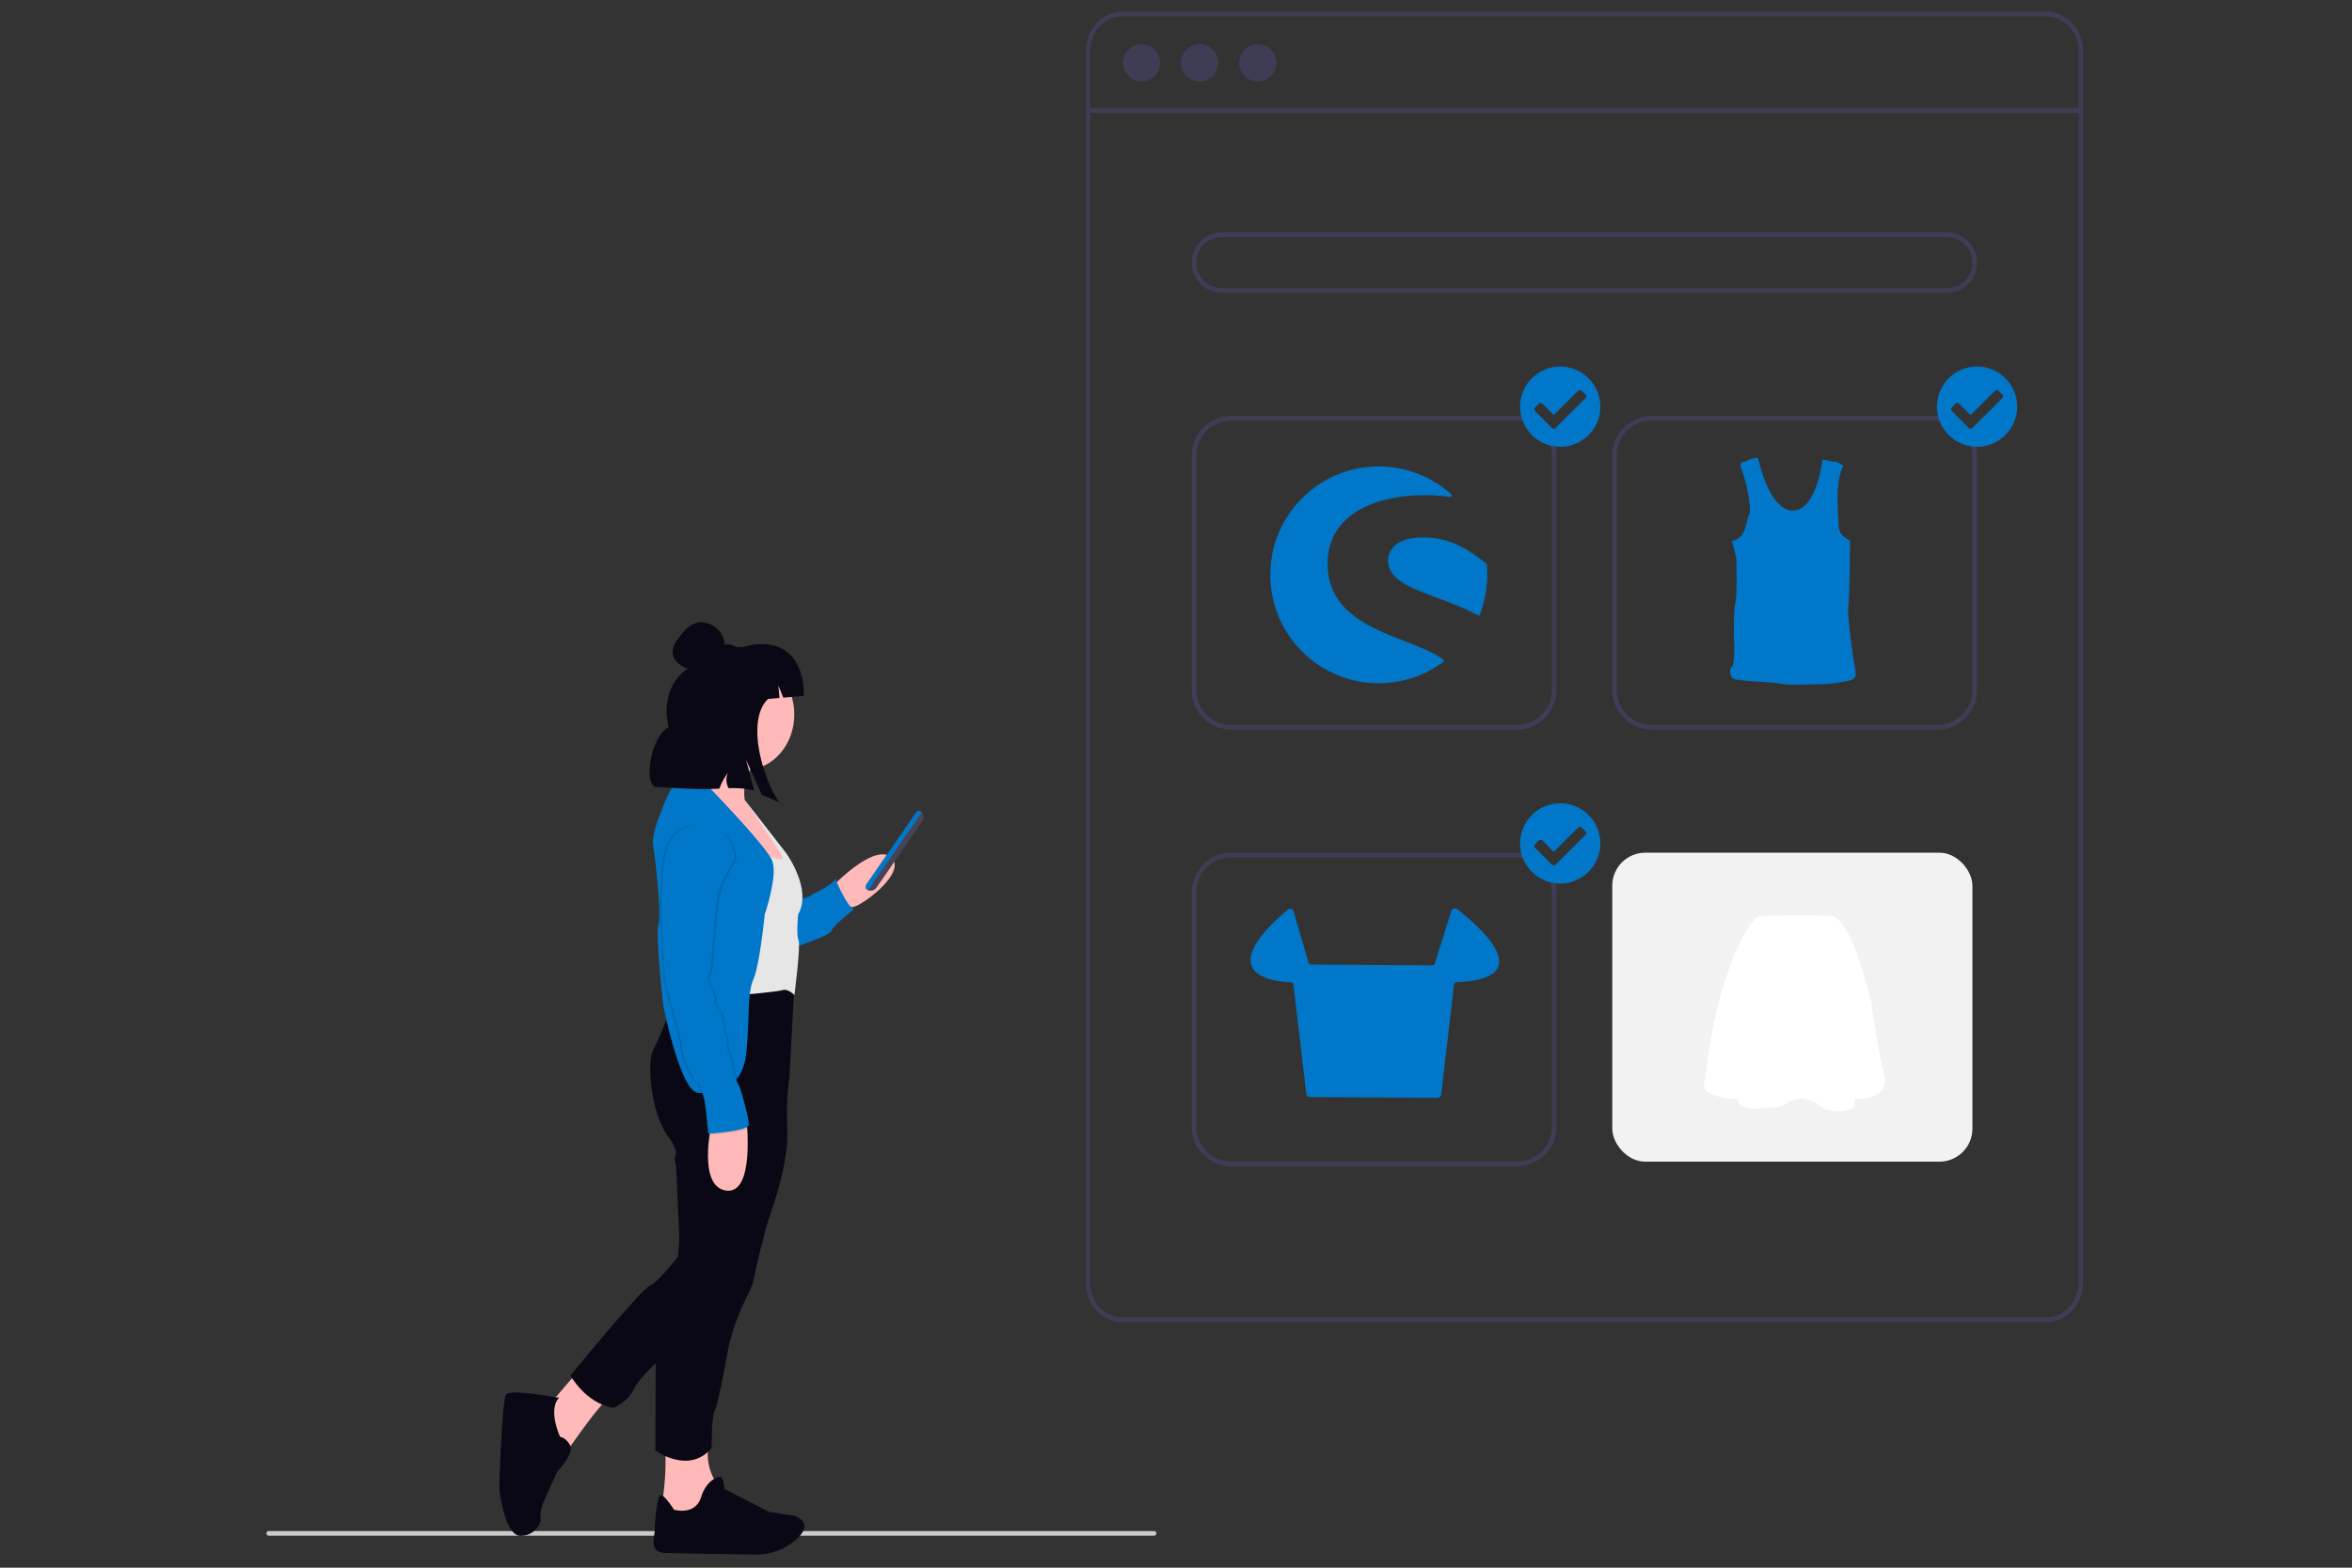 <?xml version="1.0" encoding="UTF-8" standalone="no"?>
<svg
   width="1200"
   height="800"
   viewBox="0 0 1200 800"
   role="img"
   artist="Katerina Limpitsouni"
   source="https://undraw.co/"
   version="1.1"
   id="svg1"
   sodipodi:docname="shopware-plugin-entwicklung.svg"
   inkscape:version="1.3.2 (091e20e, 2023-11-25)"
   xmlns:inkscape="http://www.inkscape.org/namespaces/inkscape"
   xmlns:sodipodi="http://sodipodi.sourceforge.net/DTD/sodipodi-0.dtd"
   xmlns="http://www.w3.org/2000/svg"
   xmlns:svg="http://www.w3.org/2000/svg">
  <rect x="0" y="0" width="1200" height="800" fill="#333333" stroke="none"/>
  <defs
     id="defs1" />
  <sodipodi:namedview
     id="namedview1"
     pagecolor="#ffffff"
     bordercolor="#000000"
     borderopacity="0.25"
     inkscape:showpageshadow="2"
     inkscape:pageopacity="0.0"
     inkscape:pagecheckerboard="0"
     inkscape:deskcolor="#d1d1d1"
     inkscape:zoom="0.72880595"
     inkscape:cx="592.75037"
     inkscape:cy="411.6322"
     inkscape:window-width="1472"
     inkscape:window-height="891"
     inkscape:window-x="0"
     inkscape:window-y="37"
     inkscape:window-maximized="0"
     inkscape:current-layer="g1" />
  <g
     id="g1"
     transform="matrix(0.86,0,0,0.86,21.389,43.296)">
    <g
       id="Group_163"
       data-name="Group 163"
       transform="matrix(1.11,0,0,1.11,-651.426,-189.402)">
      <g
         id="g2"
         transform="matrix(1.103,0,0,1.103,133.319,-51.55)">
        <path
           id="Path_2479-258"
           data-name="Path 2479"
           d="M 1018.6,757.012 H 570.287 C 560.66,757 552.858,748.438 552.847,737.872 V 141.14 c 0.011,-10.566 7.813,-19.129 17.44,-19.14 H 1018.6 c 9.627,0.012 17.429,8.574 17.44,19.14 v 596.731 c -0.011,10.566 -7.813,19.129 -17.44,19.141 z M 570.287,124.252 c -8.495,0.011 -15.379,7.566 -15.388,16.889 v 596.73 c 0.01,9.323 6.894,16.878 15.388,16.889 H 1018.6 c 8.495,-0.011 15.379,-7.566 15.388,-16.889 V 141.14 c -0.01,-9.323 -6.894,-16.878 -15.388,-16.889 z"
           transform="translate(364.17,44)"
           fill="#3f3d56" />
        <rect
           id="Rectangle_642"
           data-name="Rectangle 642"
           width="480.762"
           height="2.252"
           transform="translate(918.143,212.827)"
           fill="#3f3d56"
           x="0"
           y="0" />
        <circle
           id="Ellipse_443"
           data-name="Ellipse 443"
           cx="9.007"
           cy="9.007"
           r="9.007"
           transform="translate(935.031,181.763)"
           fill="#3f3d56" />
        <circle
           id="Ellipse_444"
           data-name="Ellipse 444"
           cx="9.007"
           cy="9.007"
           r="9.007"
           transform="translate(963.18,181.763)"
           fill="#3f3d56" />
        <circle
           id="Ellipse_445"
           data-name="Ellipse 445"
           cx="9.007"
           cy="9.007"
           r="9.007"
           transform="translate(991.328,181.763)"
           fill="#3f3d56" />
        <path
           id="Path_2480-259"
           data-name="Path 2480"
           d="M 980.026,246.274 H 628.743 a 14.637,14.637 0 0 1 0,-29.274 h 351.283 a 14.637,14.637 0 1 1 0,29.274 z M 628.743,219.252 a 12.385,12.385 0 0 0 0,24.77 h 351.283 a 12.385,12.385 0 1 0 0,-24.77 z"
           transform="translate(354.229,55.961)"
           fill="#3f3d56" />
        <path
           id="Path_2481-260"
           data-name="Path 2481"
           d="M 761.474,443 H 622.987 a 19.162,19.162 0 0 1 -19.14,-19.14 V 310.14 A 19.162,19.162 0 0 1 622.987,291 h 138.487 a 19.162,19.162 0 0 1 19.14,19.14 V 423.857 A 19.162,19.162 0 0 1 761.473,443 Z M 622.987,293.252 A 16.908,16.908 0 0 0 606.1,310.14 v 113.717 a 16.908,16.908 0 0 0 16.889,16.889 h 138.485 a 16.908,16.908 0 0 0 16.889,-16.889 V 310.14 a 16.908,16.908 0 0 0 -16.889,-16.889 z"
           transform="translate(364.488,70.908)"
           fill="#3f3d56" />
        <path
           id="Path_2482-261"
           data-name="Path 2482"
           d="M 761.474,631 H 622.987 a 19.162,19.162 0 0 1 -19.14,-19.14 V 498.14 A 19.162,19.162 0 0 1 622.987,479 h 138.487 a 19.162,19.162 0 0 1 19.14,19.14 V 611.857 A 19.162,19.162 0 0 1 761.473,631 Z M 622.987,481.252 A 16.908,16.908 0 0 0 606.1,498.14 v 113.717 a 16.908,16.908 0 0 0 16.889,16.889 h 138.485 a 16.908,16.908 0 0 0 16.889,-16.889 V 498.14 a 16.908,16.908 0 0 0 -16.889,-16.889 z"
           transform="translate(364.488,94.578)"
           fill="#3f3d56" />
        <rect
           id="Rectangle_644"
           data-name="Rectangle 644"
           width="174.516"
           height="149.746"
           rx="16"
           transform="translate(1172.123,573.578)"
           fill="#f2f2f2"
           x="0"
           y="0" />
        <path
           id="Path_2484-263"
           data-name="Path 2484"
           d="m 719.737,594.8 h -0.012 L 658,594.414 a 1.843,1.843 0 0 1 -1.817,-1.626 l -6.209,-52.775 a 1.42,1.42 0 0 0 -1.371,-1.263 c -4.9,-0.16 -16.559,-1.277 -18.974,-8.178 -2.152,-6.146 3.733,-15.211 17.491,-26.944 a 1.843,1.843 0 0 1 2.967,0.885 l 7.142,24.64 a 1.441,1.441 0 0 0 1.366,1.033 l 58.523,0.393 a 1.425,1.425 0 0 0 1.375,-1 l 7.947,-25.286 a 1.84,1.84 0 0 1 2.872,-0.912 c 5.422,4.142 22.892,18.36 20.016,27.454 -1.506,4.763 -8.3,7.417 -20.188,7.891 a 1.425,1.425 0 0 0 -1.367,1.263 l -6.212,53.19 a 1.839,1.839 0 0 1 -1.829,1.628 z"
           transform="translate(367.68,97.6)"
           fill="#0077c8" />
        <path
           id="Path_2486-264"
           data-name="Path 2486"
           d="m 888.225,511.246 v 0 c 0,0 -5.664,1.416 -14.448,25.208 -8.784,23.792 -11.9,54.532 -11.9,54.532 0,0 -4.939,8.364 16.144,8.924 0,0 -1.7,5.524 10.2,4.676 11.9,-0.848 10.184,-0.84 10.184,-0.84 0,0 7.648,-4.816 11.048,-3.968 3.4,0.848 5.524,1.136 9.2,4.248 3.676,3.112 15.444,1.844 15.584,-0.56 a 22.23,22.23 0 0 0 0,-3.548 c 0,0 17.988,1.136 14.588,-11.9 -3.4,-13.036 -6.225,-34.418 -6.225,-34.418 0,0 -9.2,-41.78 -19.692,-42.348 -10.492,-0.568 -34.683,-0.006 -34.683,-0.006 z"
           transform="translate(355.096,92.978)"
           fill="#ffffff" />
        <path
           id="Path_2500-265"
           data-name="Path 2500"
           d="M 630.325,778.252 H 201.354 a 1.126,1.126 0 0 1 0,-2.252 h 428.971 a 1.126,1.126 0 0 1 0,2.252 z"
           transform="translate(319.773,126.343)"
           fill="#cbcbcb" />
        <g
           id="Group_162"
           data-name="Group 162"
           transform="translate(632.801,459.808)">
          <path
             id="Path_2631-266"
             data-name="Path 2631"
             d="m 308.367,503.385 a 9.071,9.071 0 0 1 -3.332,1.263 c -4.346,0.129 -7.956,-11.636 -7.956,-11.636 0,0 1.233,-1.253 3.2,-2.984 5.828,-5.181 18.05,-14.748 23.778,-9.4 6.468,5.98 -8.157,18.71 -15.69,22.757 z"
             transform="translate(-134.035,-364.496)"
             fill="#ffb9b9" />
          <path
             id="Path_2632-267"
             data-name="Path 2632"
             d="M 241.843,785.514 225.8,802.828 c 0,0 -14.838,0.169 -11.934,-8.016 a 29.924,29.924 0 0 0 1.233,-5.45 133.9,133.9 0 0 0 1.044,-17.523 c 0,-3.839 -0.06,-6.534 -0.06,-6.534 0,0 23.361,-10.233 20.974,0.428 a 20.038,20.038 0 0 0 -0.477,4.058 25.4,25.4 0 0 0 2.665,11.387 25.762,25.762 0 0 0 2.598,4.336 z"
             transform="translate(-135.561,-364.62)"
             fill="#ffb9b9" />
          <path
             id="Path_2634-268"
             data-name="Path 2634"
             d="m 279.039,811.7 a 29.178,29.178 0 0 1 -19.532,6.961 c -13.227,-0.189 -37.94,-0.577 -43.678,-0.815 -7.677,-0.338 -5.132,-6.892 -4.883,-11.407 v -0.448 c 0.089,-4.525 0.994,-14.331 2.526,-15.862 1.532,-1.531 6.772,6.822 6.772,6.822 0,0 10.233,2.984 13.048,-5.967 2.815,-8.951 8.533,-9.816 8.533,-9.816 2.6,-1.124 2.725,5.629 2.725,5.629 l 21.66,11.168 12.71,1.989 c 0.408,0.189 0.776,0.378 1.124,0.567 5.748,3.223 3.202,7.539 -1.005,11.179 z"
             transform="translate(-135.546,-364.731)"
             fill="#090814" />
          <path
             id="Path_2637-269"
             data-name="Path 2637"
             d="m 189,741.857 a 33.281,33.281 0 0 0 -4.833,4.853 c -4.784,5.549 -10.7,13.923 -13.634,18.08 -1.134,1.631 -1.82,2.655 -1.82,2.655 l -6.4,-0.945 c 0,0 -6.9,-10.571 -6.812,-10.82 0.088,-0.249 5.47,-11.606 5.47,-11.606 l 2.078,-2.436 6.554,-7.658 2.983,-3.461 c 0,0 22.196,7.161 16.414,11.338 z"
             transform="translate(-135.243,-364.453)"
             fill="#ffb9b9" />
          <path
             id="Path_2639-270"
             data-name="Path 2639"
             d="m 163.274,778.228 c 0,0 -4.266,9.209 -6.574,14.5 -2.308,5.291 -1.452,9.12 -1.452,9.12 a 8.948,8.948 0 0 1 -0.726,1.989 10.045,10.045 0 0 1 -8.732,5.529 h -0.418 c -7.777,-0.2 -10.243,-22.774 -10.243,-22.774 0,0 1.193,-42.972 3.411,-45.747 a 2.129,2.129 0 0 1 1.124,-0.6 23.87,23.87 0 0 1 6.852,-0.189 c 7.031,0.507 16.071,2.238 16.071,2.238 h 1.621 c -5.718,5.967 0.418,19.1 0.418,19.1 0,0 2.735,0.249 4.863,4.087 2.128,3.838 -6.215,12.747 -6.215,12.747 z"
             transform="translate(-135.131,-364.505)"
             fill="#090814" />
          <path
             id="Path_2645-271"
             data-name="Path 2645"
             d="m 280.367,499.205 c 0,0 3.58,0.259 5.877,-1.273 2.297,-1.532 12.153,-5.758 12.411,-8.573 0,0 5.877,14.321 9.209,14.838 0,0 -10.233,8.055 -11,10.611 -0.767,2.556 -20.725,8.831 -20.725,8.831 z"
             transform="translate(-135.908,-363.124)"
             fill="#0077c8" />
          <path
             id="Path_2648-272"
             data-name="Path 2648"
             d="m 225.581,669 c 0,0 -12.511,16.717 -17.081,18.6 -4.57,1.883 -38.676,43.658 -38.676,43.658 0,0 7.329,13.475 20.8,15.683 0,0 7.329,-2.894 10.064,-9.378 2.735,-6.484 24.216,-24.8 24.216,-24.8 z"
             transform="translate(-135.322,-364.114)"
             fill="#090814" />
          <path
             id="Path_2653-273"
             data-name="Path 2653"
             d="m 278.494,542.043 -0.249,4.714 -2.128,39.63 c 0,0 -1.711,8.871 -0.994,25.916 0.717,17.045 -9.587,44.056 -9.587,44.056 0,0 -4.972,18.249 -6.484,26.6 -1.512,8.351 -6.305,10.939 -12.1,32.251 0,0 -5.291,29.337 -6.961,32.241 -1.67,2.904 -1.541,18.249 -1.541,18.249 -11.079,13.127 -27.279,1.193 -27.279,1.193 l 0.169,-41.1 c 0,0 4.6,-37.86 8.016,-43.151 3.416,-5.291 3.411,-19.78 3.411,-19.78 l -1.522,-33.813 c 0,0 -1.213,-3.58 -0.169,-5.629 1.044,-2.049 -2.914,-7.667 -2.914,-7.667 -9.557,-11.606 -10.939,-37.7 -8.145,-42.763 2.794,-5.063 11.059,-25.578 11.059,-25.578 l 11.407,-6.653 20.616,0.607 z"
             transform="translate(-135.535,-363.407)"
             fill="#090814" />
          <path
             id="Path_2656-274"
             data-name="Path 2656"
             d="m 275.837,480.373 v 11.258 l -7.429,-3.2 -7.408,-3.195 -16.131,-15.862 c 0,0 -12.759,-8.284 -19.582,-15.832 -3.9,-4.306 -5.858,-8.374 -2.427,-10.522 a 21.38,21.38 0 0 0 4.465,-3.908 73.414,73.414 0 0 0 8.891,-13.127 c 0.109,-0.189 0.219,-0.378 0.318,-0.567 3.322,-6.1 5.519,-11.3 5.519,-11.3 0,0 9.348,2.983 15.355,7.24 0.487,0.338 0.945,0.686 1.382,1.044 3.351,2.745 5.022,5.967 1.929,9.109 a 23.867,23.867 0 0 0 -2.2,2.625 v 0 a 21.548,21.548 0 0 0 -1.372,2.148 c -0.179,0.338 -0.358,0.666 -0.517,0.995 a 22.933,22.933 0 0 0 -2.049,13.654 z"
             transform="translate(-135.605,-362.709)"
             fill="#ffb9b9" />
          <path
             id="Path_2659-275"
             data-name="Path 2659"
             d="m 278.619,409.291 c 0,12.963 -8.139,24.071 -19.348,26.415 a 21.106,21.106 0 0 1 -4.281,0.436 h -0.875 c -12.92,-0.544 -23.055,-12.8 -22.738,-27.49 0.317,-14.69 10.966,-26.367 23.894,-26.192 12.928,0.175 23.33,12.133 23.339,26.831 z"
             transform="translate(-135.663,-362.535)"
             fill="#ffb9b9" />
          <path
             id="Path_2662-276"
             data-name="Path 2662"
             d="m 262.365,476.062 c 0,0 13.535,7.628 10.064,1.193 l -17.652,-26.1 v 0 l 20.039,25.747 c 0,0 12.789,17.573 5.8,29.676 0,0 -0.994,10.064 0.169,12.451 1.163,2.387 -1.986,26.652 -1.986,26.652 0,0 -3.125,-3.242 -5.681,-2.4 -2.556,0.842 -20.636,2.4 -20.636,2.4 z"
             transform="translate(-135.778,-362.914)"
             fill="#e6e6e6" />
          <path
             id="Path_2664-277"
             data-name="Path 2664"
             d="m 268.347,488.567 c -0.8,8.195 -4.167,17.951 -4.167,17.951 0,0 -2.387,24.226 -5.46,31.386 -3.073,7.16 -1.7,17.056 -3.411,35.3 -0.617,6.564 -2.735,11.079 -5.589,14.132 -4.694,4.972 -11.4,6.047 -16.688,5.748 l -1.253,-0.1 c -8.533,-0.855 -16.717,-41.958 -16.717,-41.958 0,0 -3.918,-34.956 -2.387,-39.73 1.531,-4.774 -1.531,-32.062 -2.556,-38.039 -0.656,-3.779 1.3,-9.945 2.814,-13.982 0.885,-2.327 1.611,-3.928 1.611,-3.928 0,0 2.9,-9.209 7.677,-13.983 a 6.961,6.961 0 0 1 5.062,-2.118 12.451,12.451 0 0 1 6.315,1.989 l 0.219,0.139 c 0,0 31.048,31.724 33.942,39.054 0.807,2.043 0.916,4.972 0.588,8.139 z"
             transform="translate(-135.544,-362.848)"
             fill="#0077c8" />
          <path
             id="Path_2665-278"
             data-name="Path 2665"
             d="m 233.646,614.38 c 0,0 -7.041,6.265 -9.468,5.967 -2.427,-0.298 9.468,-5.967 9.468,-5.967 z"
             transform="translate(-135.62,-363.813)"
             opacity="0.1" />
          <path
             id="Path_2666-279"
             data-name="Path 2666"
             d="m 235.525,620.429 c 0,0 -7.419,3.441 -9.637,3.978 -2.218,0.537 6.773,-4.863 9.637,-3.978 z"
             transform="translate(-135.629,-363.846)"
             opacity="0.1" />
          <path
             id="Path_2670-280"
             data-name="Path 2670"
             d="m 239.09,609.347 c 0,0 -7.061,30.571 7.1,32.46 14.161,1.889 9.787,-34.807 9.787,-34.807 z"
             transform="translate(-135.695,-363.773)"
             opacity="0.1" />
          <path
             id="Path_2671-281"
             data-name="Path 2671"
             d="m 238.57,608.837 c 0,0 -7.021,30.571 7.111,32.48 14.132,1.909 9.776,-34.807 9.776,-34.807 z"
             transform="translate(-135.692,-363.77)"
             fill="#ffb9b9" />
          <path
             id="Path_2674-282"
             data-name="Path 2674"
             d="m 250.545,479.711 c -0.726,-18.368 -26.434,-22.167 -32.43,-4.793 a 2.518,2.518 0 0 0 -0.119,0.358 c -3.928,11.765 -2.218,41.56 -2.218,41.56 0,0 0.507,20.009 2.387,26.662 1.88,6.653 7.16,25.747 7.16,28.84 0,3.093 4.9,14.838 6.961,15.693 2.061,0.855 3.1,7.5 3.61,8.692 0.51,1.192 1.989,16.717 1.989,16.717 0,0 19.273,-1.193 19.611,-4.266 0.338,-3.073 -4.266,-18.08 -4.266,-18.08 0,0 -3.391,-6.136 -3.829,-11.079 -0.438,-4.943 -3.1,-7.19 -2.576,-10.6 0.524,-3.41 -1.541,-5.112 -1.541,-7.329 0,-2.217 -1.531,-8.185 -1.531,-8.185 0,0 -3.242,-2.566 -2.725,-5.629 0.517,-3.063 -4.6,-9.209 -3.242,-11.427 1.358,-2.218 1.7,-7.677 1.7,-7.677 0,0 1.711,-24.554 2.9,-31.207 1.189,-6.653 8.185,-17.394 8.185,-17.394 0,0 -0.006,-0.309 -0.026,-0.856 z"
             transform="translate(-135.572,-362.983)"
             opacity="0.1" />
          <path
             id="Path_2675-283"
             data-name="Path 2675"
             d="m 249.738,587.471 c -4.694,4.972 -11.4,6.047 -16.688,5.748 -0.617,-2.327 -1.512,-5.191 -2.814,-5.728 -2.069,-0.855 -6.961,-12.62 -6.961,-15.683 0,-3.063 -5.281,-22.177 -7.16,-28.84 -1.879,-6.663 -2.387,-26.652 -2.387,-26.652 0,0 -1.711,-29.835 2.218,-41.57 a 1.036,1.036 0 0 1 0.119,-0.348 c 5.967,-17.384 31.7,-13.575 32.43,4.793 v 0.845 c 0,0 -6.961,10.74 -8.185,17.394 -1.224,6.654 -2.884,31.207 -2.884,31.207 0,0 -0.348,5.46 -1.711,7.677 -1.363,2.217 3.749,8.364 3.242,11.427 -0.507,3.063 2.725,5.629 2.725,5.629 0,0 1.532,5.967 1.532,8.195 0,2.228 2.049,3.918 1.541,7.329 -0.508,3.411 2.218,5.629 2.655,10.571 a 27.568,27.568 0 0 0 2.327,8.006 z"
             transform="translate(-135.562,-362.98)"
             opacity="0.1" />
          <path
             id="Path_2676-284"
             data-name="Path 2676"
             d="m 249.515,479.2 c -0.726,-18.368 -26.434,-22.167 -32.43,-4.793 l -0.119,0.348 c -3.928,11.775 -2.218,41.57 -2.218,41.57 0,0 0.507,20 2.387,26.652 1.88,6.652 7.16,25.757 7.16,28.84 0,3.083 4.9,14.838 6.961,15.693 2.061,0.855 3.1,7.508 3.61,8.7 0.51,1.192 1.989,16.707 1.989,16.707 0,0 19.273,-1.193 19.611,-4.256 0.338,-3.063 -4.256,-18.08 -4.256,-18.08 0,0 -3.4,-6.146 -3.839,-11.089 -0.439,-4.943 -3.162,-7.16 -2.645,-10.571 0.517,-3.411 -1.541,-5.122 -1.541,-7.339 0,-2.217 -1.532,-8.185 -1.532,-8.185 0,0 -3.242,-2.556 -2.725,-5.629 0.517,-3.073 -4.6,-9.209 -3.242,-11.427 1.358,-2.218 1.7,-7.668 1.7,-7.668 0,0 1.711,-24.564 2.9,-31.217 1.189,-6.653 8.185,-17.394 8.185,-17.394 a 4.333,4.333 0 0 0 0.044,-0.862 z"
             transform="translate(-135.566,-362.98)"
             fill="#0077c8" />
          <path
             id="Path_2684-285"
             data-name="Path 2684"
             d="m 312.178,495.97 0.527,0.358 a 2.108,2.108 0 0 1 -0.547,-2.984 l 23.709,-34.35 a 2.1,2.1 0 0 1 2.934,-0.537 l -0.527,-0.368 a 3.391,3.391 0 0 1 0.865,4.714 l -22.247,32.291 a 3.4,3.4 0 0 1 -4.714,0.876 z"
             transform="translate(-134.114,-364.38)"
             fill="#464353" />
          <path
             id="Path_2685-286"
             data-name="Path 2685"
             d="M 1.73,0 H 2.217 V 46.005 H 1.73 A 1.73,1.73 0 0 1 0,44.275 V 1.74 A 1.73,1.73 0 0 1 1.73,0.01 Z"
             transform="rotate(34.56,-47.755,372.688)"
             fill="#0077c8" />
          <path
             id="Path_2689-287"
             data-name="Path 2689"
             d="M 5.786,47.9 C 0.439,35.641 3.468,24.36 9.986,18.375 V 18.37 C 12.549,12.627 15.956,8.2 19.855,7.155 A 29.925,29.925 0 0 1 25.6,3.8 7.48,7.48 0 0 1 31.469,4.066 L 32.5,3.789 c 2.286,-0.327 0.056,0.192 3.055,-0.814 A 28.392,28.392 0 0 1 47.48,0 c 11.537,0 18.36,9.768 20.169,21.576 l -9.642,2.568 -3.352,-5.344 1.545,5.826 -5.321,1.412 c -8.1,10.547 1.593,34.876 13.878,48.412 Q 60.37,73.237 56.019,72.4 L 45.481,56.944 52.013,71.013 c -3.392,-0.5 -7.718,-0.02 -12.446,0.94 a 8.127,8.127 0 0 1 -1.608,-7.326 28.012,28.012 0 0 0 -2.753,8.306 C 25.227,75.37 11.615,76.621 4.279,77.546 -1.648,75.61 -1.665,53.758 5.786,47.9 Z"
             transform="matrix(0.985,0.174,-0.174,0.985,84.703,4.744)"
             fill="#090814" />
          <path
             id="Path_2690-288"
             data-name="Path 2690"
             d="m 1.039,11.24 c -3.916,8.77 3.986,12.542 11.226,12.435 6.542,-0.1 12.1,-4.692 12.435,-11.226 A 11.846,11.846 0 0 0 13.474,0.014 C 6.941,-0.32 3.707,5.266 1.039,11.24 Z"
             transform="matrix(0.985,0.174,-0.174,0.985,86.825,0)"
             fill="#090814" />
        </g>
        <path
           id="Path_2687-289"
           data-name="Path 2687"
           d="m 636.759,531.944 a 19.444,19.444 0 1 1 -19.445,-19.444 19.444,19.444 0 0 1 19.445,19.444 z m -21.7,10.291 14.479,-14.423 a 1.25,1.25 0 0 0 0,-1.779 l -1.824,-1.711 a 1.25,1.25 0 0 0 -1.779,0 l -11.766,11.709 -5.494,-5.494 a 1.239,1.239 0 0 0 -1.768,0 l -1.779,1.768 a 1.272,1.272 0 0 0 0,1.779 l 8.151,8.152 a 1.25,1.25 0 0 0 1.779,0 z"
           transform="translate(529.594,-174.541)"
           fill="#0077c8" />
        <path
           id="Path_2691-290"
           data-name="Path 2691"
           d="m 636.759,531.944 a 19.444,19.444 0 1 1 -19.445,-19.444 19.444,19.444 0 0 1 19.445,19.444 z m -21.7,10.291 14.479,-14.423 a 1.25,1.25 0 0 0 0,-1.779 l -1.824,-1.711 a 1.25,1.25 0 0 0 -1.779,0 l -11.766,11.709 -5.494,-5.494 a 1.239,1.239 0 0 0 -1.768,0 l -1.779,1.768 a 1.272,1.272 0 0 0 0,1.779 l 8.151,8.152 a 1.25,1.25 0 0 0 1.779,0 z"
           transform="translate(529.594,37.13)"
           fill="#0077c8" />
        <path
           id="Path_2590-291"
           data-name="Path 2590"
           d="m 496.727,403.372 c 0,0 -3.552,-0.424 -1.707,3.976 1.845,4.4 5.249,18.874 3.552,21.854 -1.697,2.98 -0.849,11.07 -8.229,12.638 l 2.122,8.367 c 0,0 0.424,18.45 -0.424,21.153 -0.848,2.703 -1,17.592 -0.71,19.151 0.29,1.559 0.148,11.78 -0.987,12.214 -1.135,0.434 -1.845,5.387 1.845,6.236 3.69,0.849 19.437,1.282 22.278,2.131 2.841,0.849 22.989,0 22.989,0 0,0 8.515,-1.135 10.646,-1.845 2.131,-0.71 2.555,-2.408 1.845,-5.673 -0.71,-3.265 -3.976,-26.965 -3.266,-29.944 0.71,-2.979 0.858,-32.075 0.858,-32.075 0,0 -5.539,-1.845 -5.539,-7.242 0,-5.397 -2.131,-19.871 2.269,-28.948 0,0 -3.552,-2.435 -4.114,-2 -0.562,0.435 -5.922,-1.125 -5.922,-1.125 0,0 -2.768,24.7 -14.345,24.834 -11.577,0.134 -16.734,-24.834 -16.734,-24.834 0,0 0.104,-2.272 -6.427,1.132 z"
           transform="translate(739.807,-19.323)"
           fill="#0077c8" />
        <path
           id="Path_2692-292"
           data-name="Path 2692"
           d="M 761.474,443 H 622.987 a 19.162,19.162 0 0 1 -19.14,-19.14 V 310.14 A 19.162,19.162 0 0 1 622.987,291 h 138.487 a 19.162,19.162 0 0 1 19.14,19.14 V 423.857 A 19.162,19.162 0 0 1 761.473,443 Z M 622.987,293.252 A 16.908,16.908 0 0 0 606.1,310.14 v 113.717 a 16.908,16.908 0 0 0 16.889,16.889 h 138.485 a 16.908,16.908 0 0 0 16.889,-16.889 V 310.14 a 16.908,16.908 0 0 0 -16.889,-16.889 z"
           transform="translate(568.277,70.908)"
           fill="#3f3d56" />
        <path
           id="Path_2693-293"
           data-name="Path 2693"
           d="m 636.759,531.944 a 19.444,19.444 0 1 1 -19.445,-19.444 19.444,19.444 0 0 1 19.445,19.444 z m -21.7,10.291 14.479,-14.423 a 1.25,1.25 0 0 0 0,-1.779 l -1.824,-1.711 a 1.25,1.25 0 0 0 -1.779,0 l -11.766,11.709 -5.494,-5.494 a 1.239,1.239 0 0 0 -1.768,0 l -1.779,1.768 a 1.272,1.272 0 0 0 0,1.779 l 8.151,8.152 a 1.25,1.25 0 0 0 1.779,0 z"
           transform="translate(731.576,-174.541)"
           fill="#0077c8" />
        <path
           class="st2"
           d="m 1090.224,481.115 c -9.067,6.742 -19.994,10.346 -31.269,10.346 -29.06,0 -52.541,-23.597 -52.541,-52.541 0,-29.06 23.597,-52.541 52.541,-52.541 13.019,0 25.457,4.766 35.105,13.484 0.349,0.232 0.349,0.814 0,1.046 -0.116,0.232 -0.465,0.232 -0.698,0.232 -3.952,-0.581 -8.021,-0.814 -11.973,-0.814 -27.433,0 -47.194,11.392 -47.194,32.896 0,23.132 19.529,30.92 37.546,37.895 7.091,2.79 13.833,5.347 18.482,8.834 0.349,0.232 0.349,0.697 0.116,1.046 0,0 0,0.116 -0.116,0.116 z m 21.156,-47.078 c 0,-0.232 -0.116,-0.349 -0.233,-0.465 -10.927,-9.067 -19.877,-12.787 -30.688,-12.787 -17.785,0 -16.971,11.043 -16.971,11.392 0,9.067 11.043,13.135 23.83,17.901 6.626,2.441 13.368,4.998 19.645,8.486 0.349,0.232 0.814,0.116 1.046,-0.349 0,0 0,0 0,-0.116 2.906,-7.672 4.069,-15.925 3.371,-24.062 z"
           id="path10"
           style="fill:#0077c8;stroke-width:1.162" />
      </g>
    </g>
  </g>
</svg>
